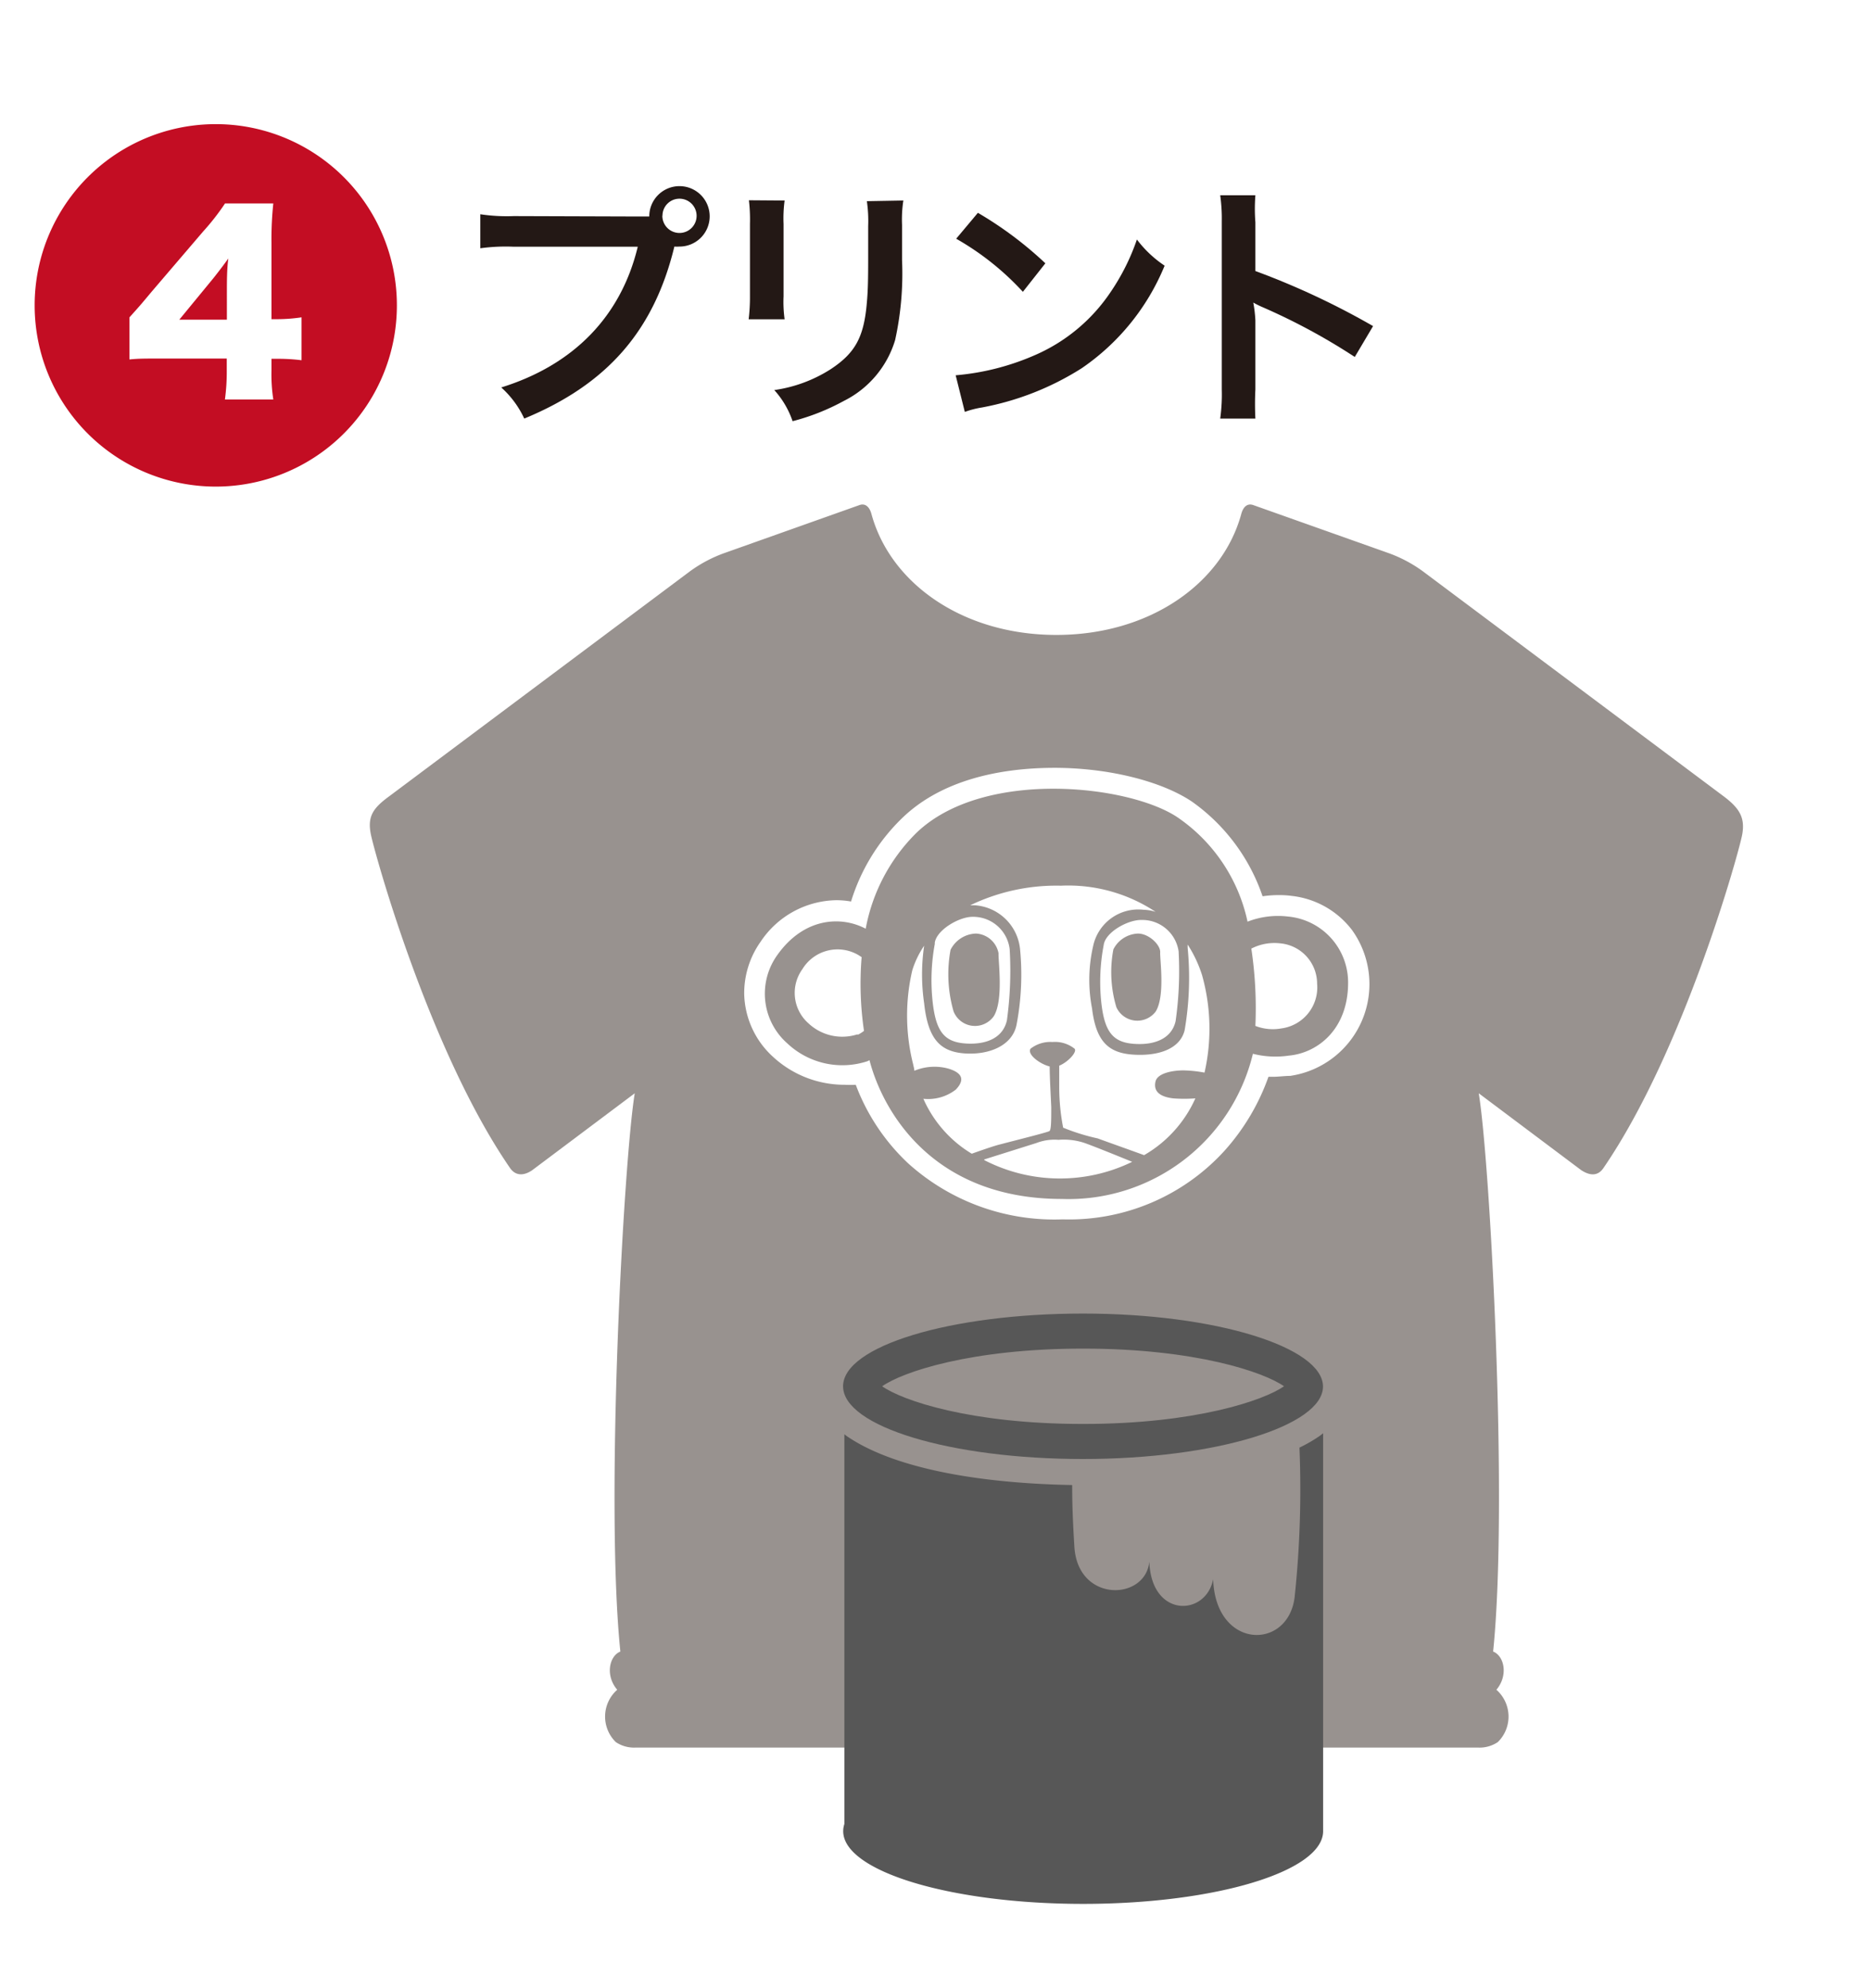 <svg id="12d5c59b-8718-4b36-bf95-175ea5a94a75" data-name="レイヤー 1" xmlns="http://www.w3.org/2000/svg"  preserveAspectRatio="none" width="143"  height="152"  viewBox="0 0 143 152"><defs><style>.\34 25c9fd6-d67f-403f-943b-cc8ea8723c0f{fill:#c30d23;}.\31 b4de88f-d034-422e-8ef8-18b703c388f5{fill:#fff;}.\36 e8ff882-303c-4a54-8e85-65d28b894c3b{fill:#231815;}.\32 1c0e3ae-5fac-423c-92e7-d6a28a81ed0a{fill:#98928f;}.cd9e2f89-6376-45bf-b384-3766a4473e9c{fill:#575757;}</style></defs><title>five_step_flow4</title><path class="425c9fd6-d67f-403f-943b-cc8ea8723c0f" d="M30.35,23.35A13.85,13.85,0,0,1,16.5,37.2h0A13.85,13.85,0,0,1,2.65,23.35h0A13.85,13.85,0,0,1,16.5,9.49h0A13.85,13.85,0,0,1,30.35,23.35Z"/><path class="1b4de88f-d034-422e-8ef8-18b703c388f5" d="M9.9,24.26c.81-.9.81-.9,1.73-2l3.91-4.57a18,18,0,0,0,1.67-2.14H20.9a25.9,25.9,0,0,0-.14,3V24.4h.52a12.72,12.72,0,0,0,1.78-.14v3.28a14.33,14.33,0,0,0-1.76-.11h-.54v.9a12.58,12.58,0,0,0,.14,2.21H17.2a15.76,15.76,0,0,0,.14-2.25v-.88h-5.1c-1.17,0-1.67,0-2.34.07Zm7.45-1.91c0-.81,0-1.8.11-2.59-.36.5-.63.86-1.12,1.48l-2.63,3.2h3.64Z"/><path class="6e8ff882-303c-4a54-8e85-65d28b894c3b" d="M48.47,16.55c.6,0,.84,0,1.18,0a2.31,2.31,0,1,1,2.3,2.3,2.75,2.75,0,0,1-.38,0C50,25.31,46.41,29.39,40.09,32a7.35,7.35,0,0,0-1.76-2.38c5.54-1.72,9.16-5.44,10.44-10.76H39.25a14.4,14.4,0,0,0-2.52.12v-2.6a13.69,13.69,0,0,0,2.56.14Zm2.18-.06a1.31,1.31,0,1,0,1.3-1.3A1.3,1.3,0,0,0,50.66,16.49Z"/><path class="6e8ff882-303c-4a54-8e85-65d28b894c3b" d="M60,15.33a10.16,10.16,0,0,0-.08,1.8v5.52A9.65,9.65,0,0,0,60,24.41H57.25a14.33,14.33,0,0,0,.1-1.8v-5.5a12.73,12.73,0,0,0-.08-1.8Zm9.08,0a9.49,9.49,0,0,0-.1,1.86v2.7A23.63,23.63,0,0,1,68.45,26a7.66,7.66,0,0,1-3.94,4.66,16.92,16.92,0,0,1-3.9,1.54,6.82,6.82,0,0,0-1.4-2.38,10.79,10.79,0,0,0,4.32-1.6c1.88-1.24,2.54-2.46,2.76-5.1.08-.86.1-1.74.1-3.34v-2.5a10.54,10.54,0,0,0-.1-1.9Z"/><path class="6e8ff882-303c-4a54-8e85-65d28b894c3b" d="M73.08,28.69A19.06,19.06,0,0,0,79,27.21a13.37,13.37,0,0,0,5.94-4.9,16.74,16.74,0,0,0,2-4,8.65,8.65,0,0,0,2.12,2,17.56,17.56,0,0,1-6.34,7.84,21.61,21.61,0,0,1-7.62,3,7.13,7.13,0,0,0-1.32.34Zm1.7-12.42a28.38,28.38,0,0,1,5.16,3.86l-1.72,2.18a21,21,0,0,0-5.1-4.06Z"/><path class="6e8ff882-303c-4a54-8e85-65d28b894c3b" d="M93.31,32a13.52,13.52,0,0,0,.12-2.24V16.93a12.85,12.85,0,0,0-.12-2H96A13.4,13.4,0,0,0,96,17v3.72A58.8,58.8,0,0,1,105,24.93l-1.4,2.36a47.38,47.38,0,0,0-7.08-3.82,6.41,6.41,0,0,1-.68-.34A10.26,10.26,0,0,1,96,24.49v5.28A22.13,22.13,0,0,0,96,32Z"/><path class="21c0e3ae-5fac-423c-92e7-d6a28a81ed0a" d="M131.8,60.87l-23-17.2a10.46,10.46,0,0,0-2.57-1.37l-10.4-3.69c-.47-.16-.78.17-.92.72-1.46,5.29-7,9.21-14.13,9.21s-12.67-3.92-14.13-9.21c-.14-.55-.46-.88-.92-.72L55.34,42.3a10.49,10.49,0,0,0-2.57,1.37l-23,17.2c-1.23.9-1.69,1.53-1.41,2.92S32.81,80.3,39,89.29c.39.57,1,.65,1.7.17l7.84-5.88c-.84,5.09-2.28,31.25-1.1,42.68-.84.33-1.18,1.82-.24,2.92a2.73,2.73,0,0,0-.11,4,2.49,2.49,0,0,0,1.51.42l32.21,0,32.21,0a2.5,2.5,0,0,0,1.52-.42,2.73,2.73,0,0,0-.11-4c.93-1.1.6-2.59-.25-2.92,1.18-11.42-.25-37.59-1.1-42.68l7.84,5.88c.74.48,1.31.41,1.7-.17,6.17-9,10.38-24.2,10.61-25.5S133,61.77,131.8,60.87ZM98.69,82.25c-.46,0-.9.07-1.36.07H97a16.91,16.91,0,0,1-3.34,5.63,16.06,16.06,0,0,1-12.36,5.27h-.06a16.68,16.68,0,0,1-11.8-4.29,15.89,15.89,0,0,1-4-6,7.71,7.71,0,0,1-.84,0,8.05,8.05,0,0,1-5.49-2.14A6.7,6.7,0,0,1,56.91,76,6.8,6.8,0,0,1,58.16,72a7.09,7.09,0,0,1,5.76-3.18,6.39,6.39,0,0,1,1.16.1A15,15,0,0,1,69,62.53c3-2.9,7.46-3.82,11.58-3.83s8.2,1,10.55,2.57a14.61,14.61,0,0,1,5.42,7.25,8.22,8.22,0,0,1,1.22-.09,7,7,0,0,1,1,.06,6.73,6.73,0,0,1,4.62,2.61,7.09,7.09,0,0,1-4.66,11.14Z"/><path class="21c0e3ae-5fac-423c-92e7-d6a28a81ed0a" d="M85.14,72.58A9.33,9.33,0,0,0,85.37,77a1.76,1.76,0,0,0,3,.34c.74-1.16.32-4,.35-4.54s-.83-1.42-1.69-1.43A2.2,2.2,0,0,0,85.14,72.58Z"/><path class="21c0e3ae-5fac-423c-92e7-d6a28a81ed0a" d="M98.51,70.07a6.44,6.44,0,0,0-3.11.39,12.92,12.92,0,0,0-5.23-7.89c-3.6-2.56-14.94-3.87-20.1,1.11A13.83,13.83,0,0,0,66.2,71c-1.89-1-4.72-.85-6.75,2a5.06,5.06,0,0,0,.75,6.76,6.14,6.14,0,0,0,6.13,1.37l.16-.08c1,3.86,4.79,10.61,14.72,10.61a14.5,14.5,0,0,0,14.6-11.1,7,7,0,0,0,2.75.14c2.19-.2,4.53-2,4.53-5.57A5.06,5.06,0,0,0,98.51,70.07Zm-32.93,9a3.78,3.78,0,0,1-3.76-.84,3.1,3.1,0,0,1-.46-4.14A3.15,3.15,0,0,1,65.62,73l.27.17a24.83,24.83,0,0,0,.18,5.64A2.72,2.72,0,0,1,65.59,79.11Zm24.55-6.31a27.17,27.17,0,0,1-.23,5.3c-.3,1.34-1.6,1.86-3.2,1.74s-2.23-.92-2.48-3.13a14.94,14.94,0,0,1,.18-4.42c.13-1,1.87-1.94,2.88-1.92A2.81,2.81,0,0,1,90.14,72.81Zm-18.65-.67c.13-1,1.87-2,2.88-2a2.81,2.81,0,0,1,2.85,2.47A27.89,27.89,0,0,1,77,78c-.3,1.36-1.6,1.89-3.2,1.77s-2.23-.93-2.48-3.18A15.29,15.29,0,0,1,71.49,72.13Zm3.78,16.55,4-1.26a3.81,3.81,0,0,1,1.68-.24,5,5,0,0,1,2,.24c.87.31,2.7,1.06,3.64,1.44A12.62,12.62,0,0,1,75.27,88.69ZM92.11,82a9.76,9.76,0,0,0-1.61-.17c-.86,0-2,.22-2.14.86s.18,1.14,1.36,1.28a11.5,11.5,0,0,0,1.69,0,9.48,9.48,0,0,1-3.8,4.27l-.12.07c-.87-.32-2.79-1-3.55-1.28a16,16,0,0,1-2.64-.82A16.19,16.19,0,0,1,81,83.1c0-.53,0-1.19,0-1.63.67-.27,1.4-1.06,1.17-1.3a2.41,2.41,0,0,0-1.69-.51,2.46,2.46,0,0,0-1.67.51c-.29.42.69,1.17,1.46,1.36,0,.83.09,2.39.12,3.11,0,1,0,1.73-.14,1.83s-3,.81-3.7,1c-.46.1-1.59.5-2.24.73A9.27,9.27,0,0,1,70.61,84a3.45,3.45,0,0,0,2.48-.7c.87-.91.23-1.36-.55-1.6a4,4,0,0,0-2.62.16c0-.16-.06-.32-.09-.49a15.23,15.23,0,0,1-.07-7.18,7.06,7.06,0,0,1,.91-1.89,15.18,15.18,0,0,0,0,4.4c.29,2.7,1.2,3.69,3.07,3.83s3.69-.58,4-2.21A20.32,20.32,0,0,0,78,72.52a3.73,3.73,0,0,0-3.42-3.31l-.39,0a15.17,15.17,0,0,1,6.94-1.5,12.09,12.09,0,0,1,7.24,2,3.32,3.32,0,0,0-.93-.16,3.53,3.53,0,0,0-3.85,2.79,11.49,11.49,0,0,0-.08,4.76c.3,2.47,1.22,3.38,3.08,3.52s3.63-.36,4-1.86a23.7,23.7,0,0,0,.23-6.3c0-.09,0-.16,0-.25a9.69,9.69,0,0,1,1.1,2.33A15.13,15.13,0,0,1,92.11,82ZM98,78.62A3.68,3.68,0,0,1,96,78.43a30.82,30.82,0,0,0-.31-5.91,3.85,3.85,0,0,1,2.23-.4,3.1,3.1,0,0,1,2.8,3.08A3.16,3.16,0,0,1,98,78.62Z"/><path class="21c0e3ae-5fac-423c-92e7-d6a28a81ed0a" d="M76,77.68c.75-1.23.33-4.21.36-4.8a1.85,1.85,0,0,0-1.72-1.51,2.25,2.25,0,0,0-1.95,1.24,10.24,10.24,0,0,0,.23,4.71A1.76,1.76,0,0,0,76,77.68Z"/><path class="cd9e2f89-6376-45bf-b384-3766a4473e9c" d="M99.37,110.67A78.21,78.21,0,0,1,99,122.11c-.51,4.09-6.05,4-6.23-1.38-.54,2.84-4.74,3-4.88-1.36-.27,3-5.45,3.19-5.73-1.1-.08-1.33-.17-2.87-.17-4.74-7.51-.14-13.8-1.37-17.25-3.75l-.17-.13v29.79a1.77,1.77,0,0,0-.09.55c0,3.07,8.22,5.56,18.35,5.56s18.35-2.49,18.35-5.56V109.57l-.27.21A11.47,11.47,0,0,1,99.37,110.67Z"/><path class="cd9e2f89-6376-45bf-b384-3766a4473e9c" d="M82.82,100.42c-10.14,0-18.35,2.49-18.35,5.56s8.22,5.56,18.35,5.56S101.17,109,101.17,106,93,100.42,82.82,100.42Zm0,8.44c-8.61,0-13.84-1.8-15.36-2.88,1.52-1.08,6.76-2.88,15.36-2.88s13.84,1.8,15.37,2.88C96.66,107.05,91.43,108.86,82.82,108.86Z"/></svg>